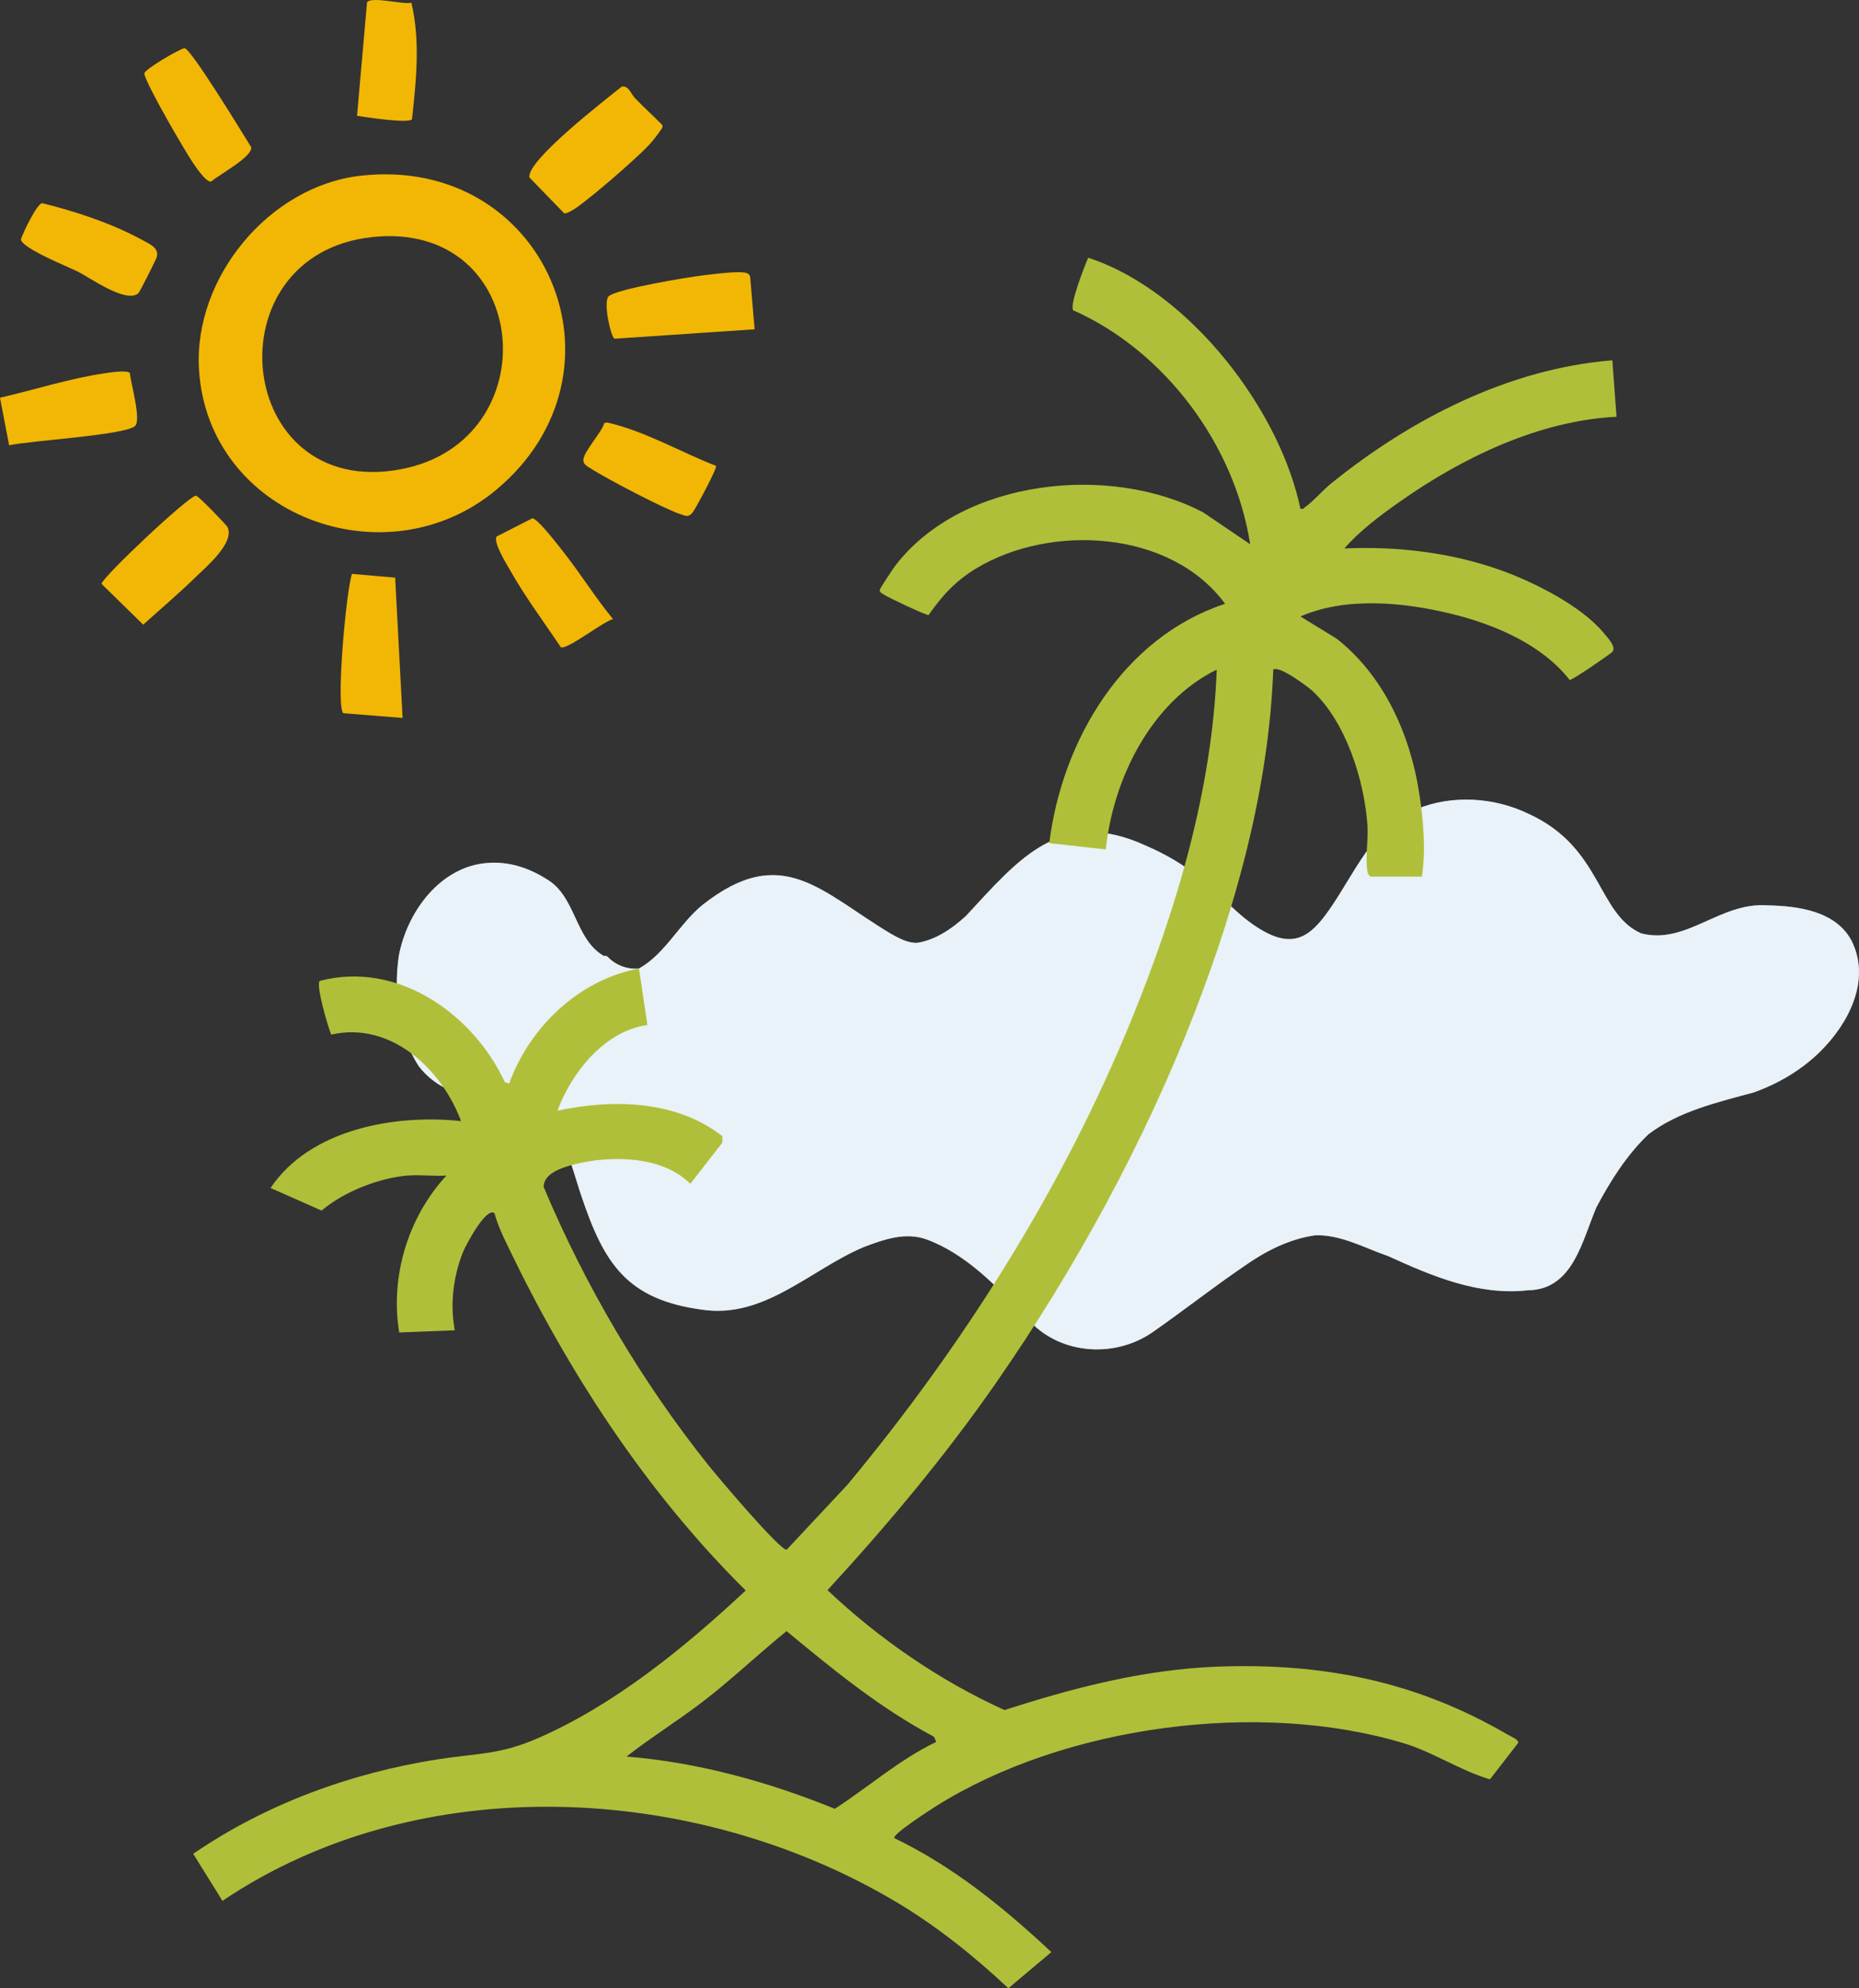 <svg width="202" height="216" viewBox="0 0 202 216" fill="none" xmlns="http://www.w3.org/2000/svg">
<rect x="0" y="0" width="202" height="216" fill="#333333" stroke="none"/>
<g clip-path="url(#clip0_0_1)">
<path d="M39.214 19.088C59.306 16.838 69.296 40.361 53.938 53.2C41.938 63.236 22.576 56.042 21.622 40.115C21.028 30.203 29.223 20.207 39.214 19.088ZM40.46 25.754C22.772 27.639 25.463 54.341 43.509 50.99C59.737 47.975 57.82 23.907 40.46 25.754Z" fill="#F2B704"/>
<path d="M67.534 9.425C68.282 9.224 68.555 10.197 68.972 10.632C69.938 11.646 70.988 12.586 71.969 13.585L71.987 13.848C71.431 14.69 70.822 15.473 70.1 16.183C68.393 17.862 64.677 21.082 62.764 22.472C62.458 22.695 61.639 23.237 61.307 23.175L57.532 19.289C57.138 17.489 65.89 10.753 67.541 9.425H67.534Z" fill="#F2B704"/>
<path d="M21.29 53.851C21.533 53.829 24.626 57.049 24.733 57.279C25.511 58.981 22.385 61.6 21.253 62.705C19.443 64.473 17.445 66.163 15.561 67.865L11.027 63.426C11.237 62.592 20.438 53.924 21.29 53.851Z" fill="#F2B704"/>
<path d="M82 35.776L66.778 36.797C66.402 36.709 65.521 32.889 66.115 32.216C66.826 31.411 74.922 30.079 76.463 29.907C77.499 29.79 80.308 29.402 81.119 29.662C81.414 29.757 81.513 29.951 81.528 30.244L81.996 35.772L82 35.776Z" fill="#F2B704"/>
<path d="M42.937 62.757L43.745 78L37.301 77.484C36.486 76.734 37.603 64.235 38.244 62.347L42.937 62.757Z" fill="#F2B704"/>
<path d="M14.116 40.536C14.19 41.59 15.395 45.67 14.661 46.292C13.474 47.298 3.137 47.876 0.992 48.381L0 43.211C3.753 42.351 7.55 41.114 11.369 40.554C11.904 40.478 13.795 40.17 14.116 40.532V40.536Z" fill="#F2B704"/>
<path d="M20.047 5.239C20.696 5.173 26.506 14.723 27.299 15.996C27.443 17.046 23.793 18.978 22.938 19.728C22.377 19.816 21.231 18.075 20.918 17.613C20.084 16.384 15.734 8.924 15.686 7.987C15.664 7.552 19.542 5.29 20.044 5.239H20.047Z" fill="#F2B704"/>
<path d="M60.935 70.312C59.114 67.579 57.094 64.893 55.475 62.032C55.084 61.341 53.558 58.926 53.967 58.285L57.835 56.313C58.38 56.262 60.776 59.398 61.252 60.002C63.103 62.361 64.703 64.941 66.612 67.261C65.58 67.495 61.565 70.671 60.939 70.309L60.935 70.312Z" fill="#F2B704"/>
<path d="M4.579 22.07C8.236 22.974 12.273 24.305 15.572 26.135C16.317 26.548 17.286 26.94 17.039 27.906C16.965 28.198 15.2 31.707 15.034 31.857C13.721 33.021 9.744 30.145 8.446 29.505C7.344 28.959 2.448 27.002 2.267 26.018C2.474 25.337 4 22.139 4.579 22.07Z" fill="#F2B704"/>
<path d="M77.801 50.609C77.971 50.832 75.593 55.241 75.287 55.636C74.804 56.262 74.527 56.053 73.893 55.845C72.146 55.267 65.823 51.967 64.205 50.902C63.855 50.671 63.398 50.503 63.387 49.998C63.372 49.102 65.388 46.99 65.665 45.962L65.986 45.9C70.162 46.87 73.845 49.069 77.801 50.613V50.609Z" fill="#F2B704"/>
<path d="M44.703 0.299C45.684 4.43 45.227 8.781 44.766 12.956C44.412 13.446 39.642 12.721 38.797 12.579L39.881 0.256C40.375 -0.44 43.774 0.526 44.703 0.299Z" fill="#F2B704"/>
</g>
<g clip-path="url(#clip1_0_1)">
<path d="M201.235 102.286C203.294 106.55 200.861 111.211 197.766 114.26C195.747 116.246 193.242 117.727 190.579 118.676C186.635 119.756 182.448 120.705 179.131 123.219C176.781 125.447 174.981 128.301 173.474 131.145C171.92 134.753 170.939 140.114 166.051 140.175C160.675 140.787 155.625 138.65 150.848 136.466C148.286 135.591 145.694 134.107 142.926 134.204C140.058 134.595 137.428 135.971 135.092 137.624C131.718 139.926 128.586 142.403 125.252 144.721C121.032 147.659 114.92 147.158 111.552 143.156C108.394 139.868 105.09 136.298 100.725 134.665C98.372 133.8 95.975 134.672 93.763 135.52C88.019 137.974 83.027 143.294 76.291 142.285C68.127 141.181 65.646 137.294 63.181 129.954C61.958 126.413 61.213 121.543 56.756 120.884C52.907 119.625 48.133 119.288 45.517 115.849C43.289 112.466 42.757 107.798 43.333 103.854C44.223 99.085 47.816 94.138 52.974 93.751C55.236 93.566 57.42 94.266 59.318 95.464C62.612 97.305 62.406 102.023 65.622 103.864C65.774 103.81 65.953 103.854 66.06 103.982C66.906 104.87 68.228 105.352 69.435 105.224C72.307 103.605 73.814 100.354 76.349 98.301C85.032 91.456 89.25 96.948 96.855 101.475C97.701 101.946 98.658 102.461 99.636 102.437C101.675 102.128 103.465 100.876 104.959 99.513C110.784 93.219 115.294 87.622 124.571 91.9C126.584 92.772 128.495 93.865 130.204 95.245C132.564 97.073 134.458 99.506 137.054 101.02C140.472 103.036 142.343 101.865 144.42 98.86C147.231 94.882 149.149 89.749 154.017 87.868C157.894 86.31 162.424 86.626 166.156 88.444C174.101 92.105 173.528 99.287 178.339 101.407C183.25 102.669 186.884 97.988 192.029 98.362C195.386 98.419 199.549 98.974 201.235 102.286Z" fill="#E8F2F8"/>
<mask id="mask0_0_1" style="mask-type:luminance" maskUnits="userSpaceOnUse" x="43" y="86" width="159" height="61">
<path d="M201.235 102.286C203.294 106.55 200.861 111.211 197.766 114.26C195.747 116.246 193.242 117.727 190.579 118.676C186.635 119.756 182.448 120.705 179.131 123.219C176.781 125.447 174.981 128.301 173.474 131.145C171.92 134.753 170.939 140.114 166.051 140.175C160.675 140.787 155.625 138.65 150.848 136.466C148.286 135.591 145.694 134.107 142.926 134.204C140.058 134.595 137.428 135.971 135.092 137.624C131.718 139.926 128.586 142.403 125.252 144.721C121.032 147.659 114.92 147.158 111.552 143.156C108.394 139.868 105.09 136.298 100.725 134.665C98.372 133.8 95.975 134.672 93.763 135.52C88.019 137.974 83.027 143.294 76.291 142.285C68.127 141.181 65.646 137.294 63.181 129.954C61.958 126.413 61.213 121.543 56.756 120.884C52.907 119.625 48.133 119.288 45.517 115.849C43.289 112.466 42.757 107.798 43.333 103.854C44.223 99.085 47.816 94.138 52.974 93.751C55.236 93.566 57.42 94.266 59.318 95.464C62.612 97.305 62.406 102.023 65.622 103.864C65.774 103.81 65.953 103.854 66.06 103.982C66.906 104.87 68.228 105.352 69.435 105.224C72.307 103.605 73.814 100.354 76.349 98.301C85.032 91.456 89.25 96.948 96.855 101.475C97.701 101.946 98.658 102.461 99.636 102.437C101.675 102.128 103.465 100.876 104.959 99.513C110.784 93.219 115.294 87.622 124.571 91.9C126.584 92.772 128.495 93.865 130.204 95.245C132.564 97.073 134.458 99.506 137.054 101.02C140.472 103.036 142.343 101.865 144.42 98.86C147.231 94.882 149.149 89.749 154.017 87.868C157.894 86.31 162.424 86.626 166.156 88.444C174.101 92.105 173.528 99.287 178.339 101.407C183.25 102.669 186.884 97.988 192.029 98.362C195.386 98.419 199.549 98.974 201.235 102.286Z" fill="white"/>
</mask>
<g mask="url(#mask0_0_1)">
<path d="M201.235 102.286C203.294 106.55 200.861 111.211 197.766 114.26C195.747 116.246 193.242 117.727 190.579 118.676C186.635 119.756 182.448 120.705 179.131 123.219C176.781 125.447 174.981 128.301 173.474 131.145C171.92 134.753 170.939 140.114 166.051 140.175C160.675 140.787 155.625 138.65 150.848 136.466C148.286 135.591 145.694 134.107 142.926 134.204C140.058 134.595 137.428 135.971 135.092 137.624C131.718 139.926 128.586 142.403 125.252 144.721C121.032 147.659 114.92 147.158 111.552 143.156C108.394 139.868 105.09 136.298 100.725 134.665C98.372 133.8 95.975 134.672 93.763 135.52C88.019 137.974 83.027 143.294 76.291 142.285C68.127 141.181 65.646 137.294 63.181 129.954C61.958 126.413 61.213 121.543 56.756 120.884C52.907 119.625 48.133 119.288 45.517 115.849C43.289 112.466 42.757 107.798 43.333 103.854C44.223 99.085 47.816 94.138 52.974 93.751C55.236 93.566 57.42 94.266 59.318 95.464C62.612 97.305 62.406 102.023 65.622 103.864C65.774 103.81 65.953 103.854 66.06 103.982C66.906 104.87 68.228 105.352 69.435 105.224C72.307 103.605 73.814 100.354 76.349 98.301C85.032 91.456 89.25 96.948 96.855 101.475C97.701 101.946 98.658 102.461 99.636 102.437C101.675 102.128 103.465 100.876 104.959 99.513C110.784 93.219 115.294 87.622 124.571 91.9C126.584 92.772 128.495 93.865 130.204 95.245C132.564 97.073 134.458 99.506 137.054 101.02C140.472 103.036 142.343 101.865 144.42 98.86C147.231 94.882 149.149 89.749 154.017 87.868C157.894 86.31 162.424 86.626 166.156 88.444C174.101 92.105 173.528 99.287 178.339 101.407C183.25 102.669 186.884 97.988 192.029 98.362C195.386 98.419 199.549 98.974 201.235 102.286Z" fill="#E8F2F8"/>
</g>
<path d="M44.3 127.705C41.125 127.998 37.369 129.462 34.942 131.519L29.4 129.065C33.665 122.688 42.878 121.018 50.098 121.799C47.991 116.121 42.443 110.932 35.991 112.399C35.62 111.528 34.332 107.109 34.73 106.57C43.174 104.332 51.413 110.141 54.862 117.575L55.33 117.717C57.528 111.602 62.922 106.425 69.434 105.227L70.348 111.359C65.689 111.999 62.123 116.498 60.569 120.668C66.552 119.376 73.493 119.524 78.492 123.435V124.138L75.01 128.611C71.976 125.552 66.377 125.494 62.423 126.494C61.189 126.807 59.059 127.44 59.075 128.954C63.582 139.683 69.691 150.052 76.948 159.149C77.896 160.337 84.671 168.371 85.474 168.367L92.071 161.317C104.689 146.155 115.53 128.978 122.993 110.666C127.871 98.702 131.724 85.741 132.21 72.75C125.093 76.234 120.947 84.617 120.158 92.28L114.016 91.597C115.395 80.447 122.029 69.24 133.12 65.599C127.227 57.565 114.161 56.868 106.071 61.755C103.836 63.108 102.383 64.693 100.903 66.814C100.63 66.864 96.419 64.872 95.961 64.545C95.759 64.4 95.56 64.367 95.61 64.047C95.634 63.892 97.07 61.732 97.313 61.419C104.554 52.005 120.644 50.333 130.767 55.684L135.844 59.127C134.171 48.34 126.597 38.139 116.608 33.704C116.194 33.111 117.863 28.884 118.243 27.999C124.935 30.183 130.976 35.78 134.984 41.478C137.886 45.601 140.243 50.306 141.305 55.267C141.648 55.361 141.682 55.176 141.874 55.044C142.687 54.482 143.762 53.234 144.608 52.551C153.262 45.547 163.921 40.044 175.197 39.146L175.652 45.278C167.218 45.695 158.861 49.734 152.058 54.536C149.941 56.031 147.787 57.633 146.081 59.581C151.805 59.339 157.563 60.005 162.97 61.913C166.591 63.189 171.829 65.811 174.28 68.789C174.644 69.233 175.679 70.29 175.197 70.819C174.988 71.051 170.835 73.921 170.562 73.874C167.551 70.014 162.397 67.833 157.732 66.692C152.567 65.427 146.273 64.804 141.308 66.972L145.249 69.391C150.369 73.427 153.208 79.744 154.205 86.108C154.661 89.012 154.95 92.358 154.499 95.239H148.926C148.701 95.094 148.633 94.925 148.586 94.67C148.34 93.33 148.684 91.173 148.586 89.675C148.266 84.826 146.243 78.377 142.565 75.022C142.026 74.531 138.901 72.225 138.352 72.757C137.88 85.445 134.418 98.049 129.877 109.828C124.446 123.926 116.774 137.97 108.147 150.355C102.636 158.271 96.443 165.662 89.917 172.756C95.519 178.05 102.113 182.597 109.155 185.784C116.656 183.357 124.372 181.358 132.311 181.065C143.802 180.638 153.929 182.674 163.83 188.453C164.099 188.607 165.094 189.018 164.959 189.361L161.898 193.309C158.733 192.384 155.722 190.358 152.631 189.419C136.878 184.623 115.675 187.467 101.749 196.2C101.291 196.486 96.891 199.313 97.181 199.697C103.559 202.763 109.108 207.273 114.239 212.078L109.573 216.006C105.784 212.462 101.725 209.204 97.249 206.556C75.506 193.683 45.578 192.081 24.172 206.512L20.996 201.4C28.871 195.998 38.101 192.623 47.55 191.138C51.888 190.455 54.228 190.674 58.442 188.843C66.781 185.218 74.44 178.949 81.027 172.793C70.163 162.023 61.735 149.049 55.135 135.291C54.619 134.218 54.029 132.952 53.736 131.805C52.852 131.054 50.611 135.274 50.321 136.001C49.249 138.687 48.888 141.662 49.417 144.523L43.38 144.762C42.372 138.694 44.344 132.215 48.507 127.719C47.142 127.81 45.645 127.594 44.3 127.719V127.705ZM101.732 189.244L101.496 188.688C95.654 185.592 90.534 181.399 85.47 177.205C82.46 179.645 79.655 182.321 76.591 184.697C73.82 186.847 70.803 188.705 68.073 190.835C75.85 191.455 83.505 193.585 90.712 196.51C94.407 194.12 97.758 191.135 101.736 189.244H101.732Z" fill="#B0BF39"/>
</g>
<defs>
<clipPath id="clip0_0_1">
<rect width="82" height="78" fill="white" transform="translate(0 -0)"/>
</clipPath>
<clipPath id="clip1_0_1">
<rect width="181" height="188" fill="white" transform="translate(21 27.999)"/>
</clipPath>
</defs>
</svg>
